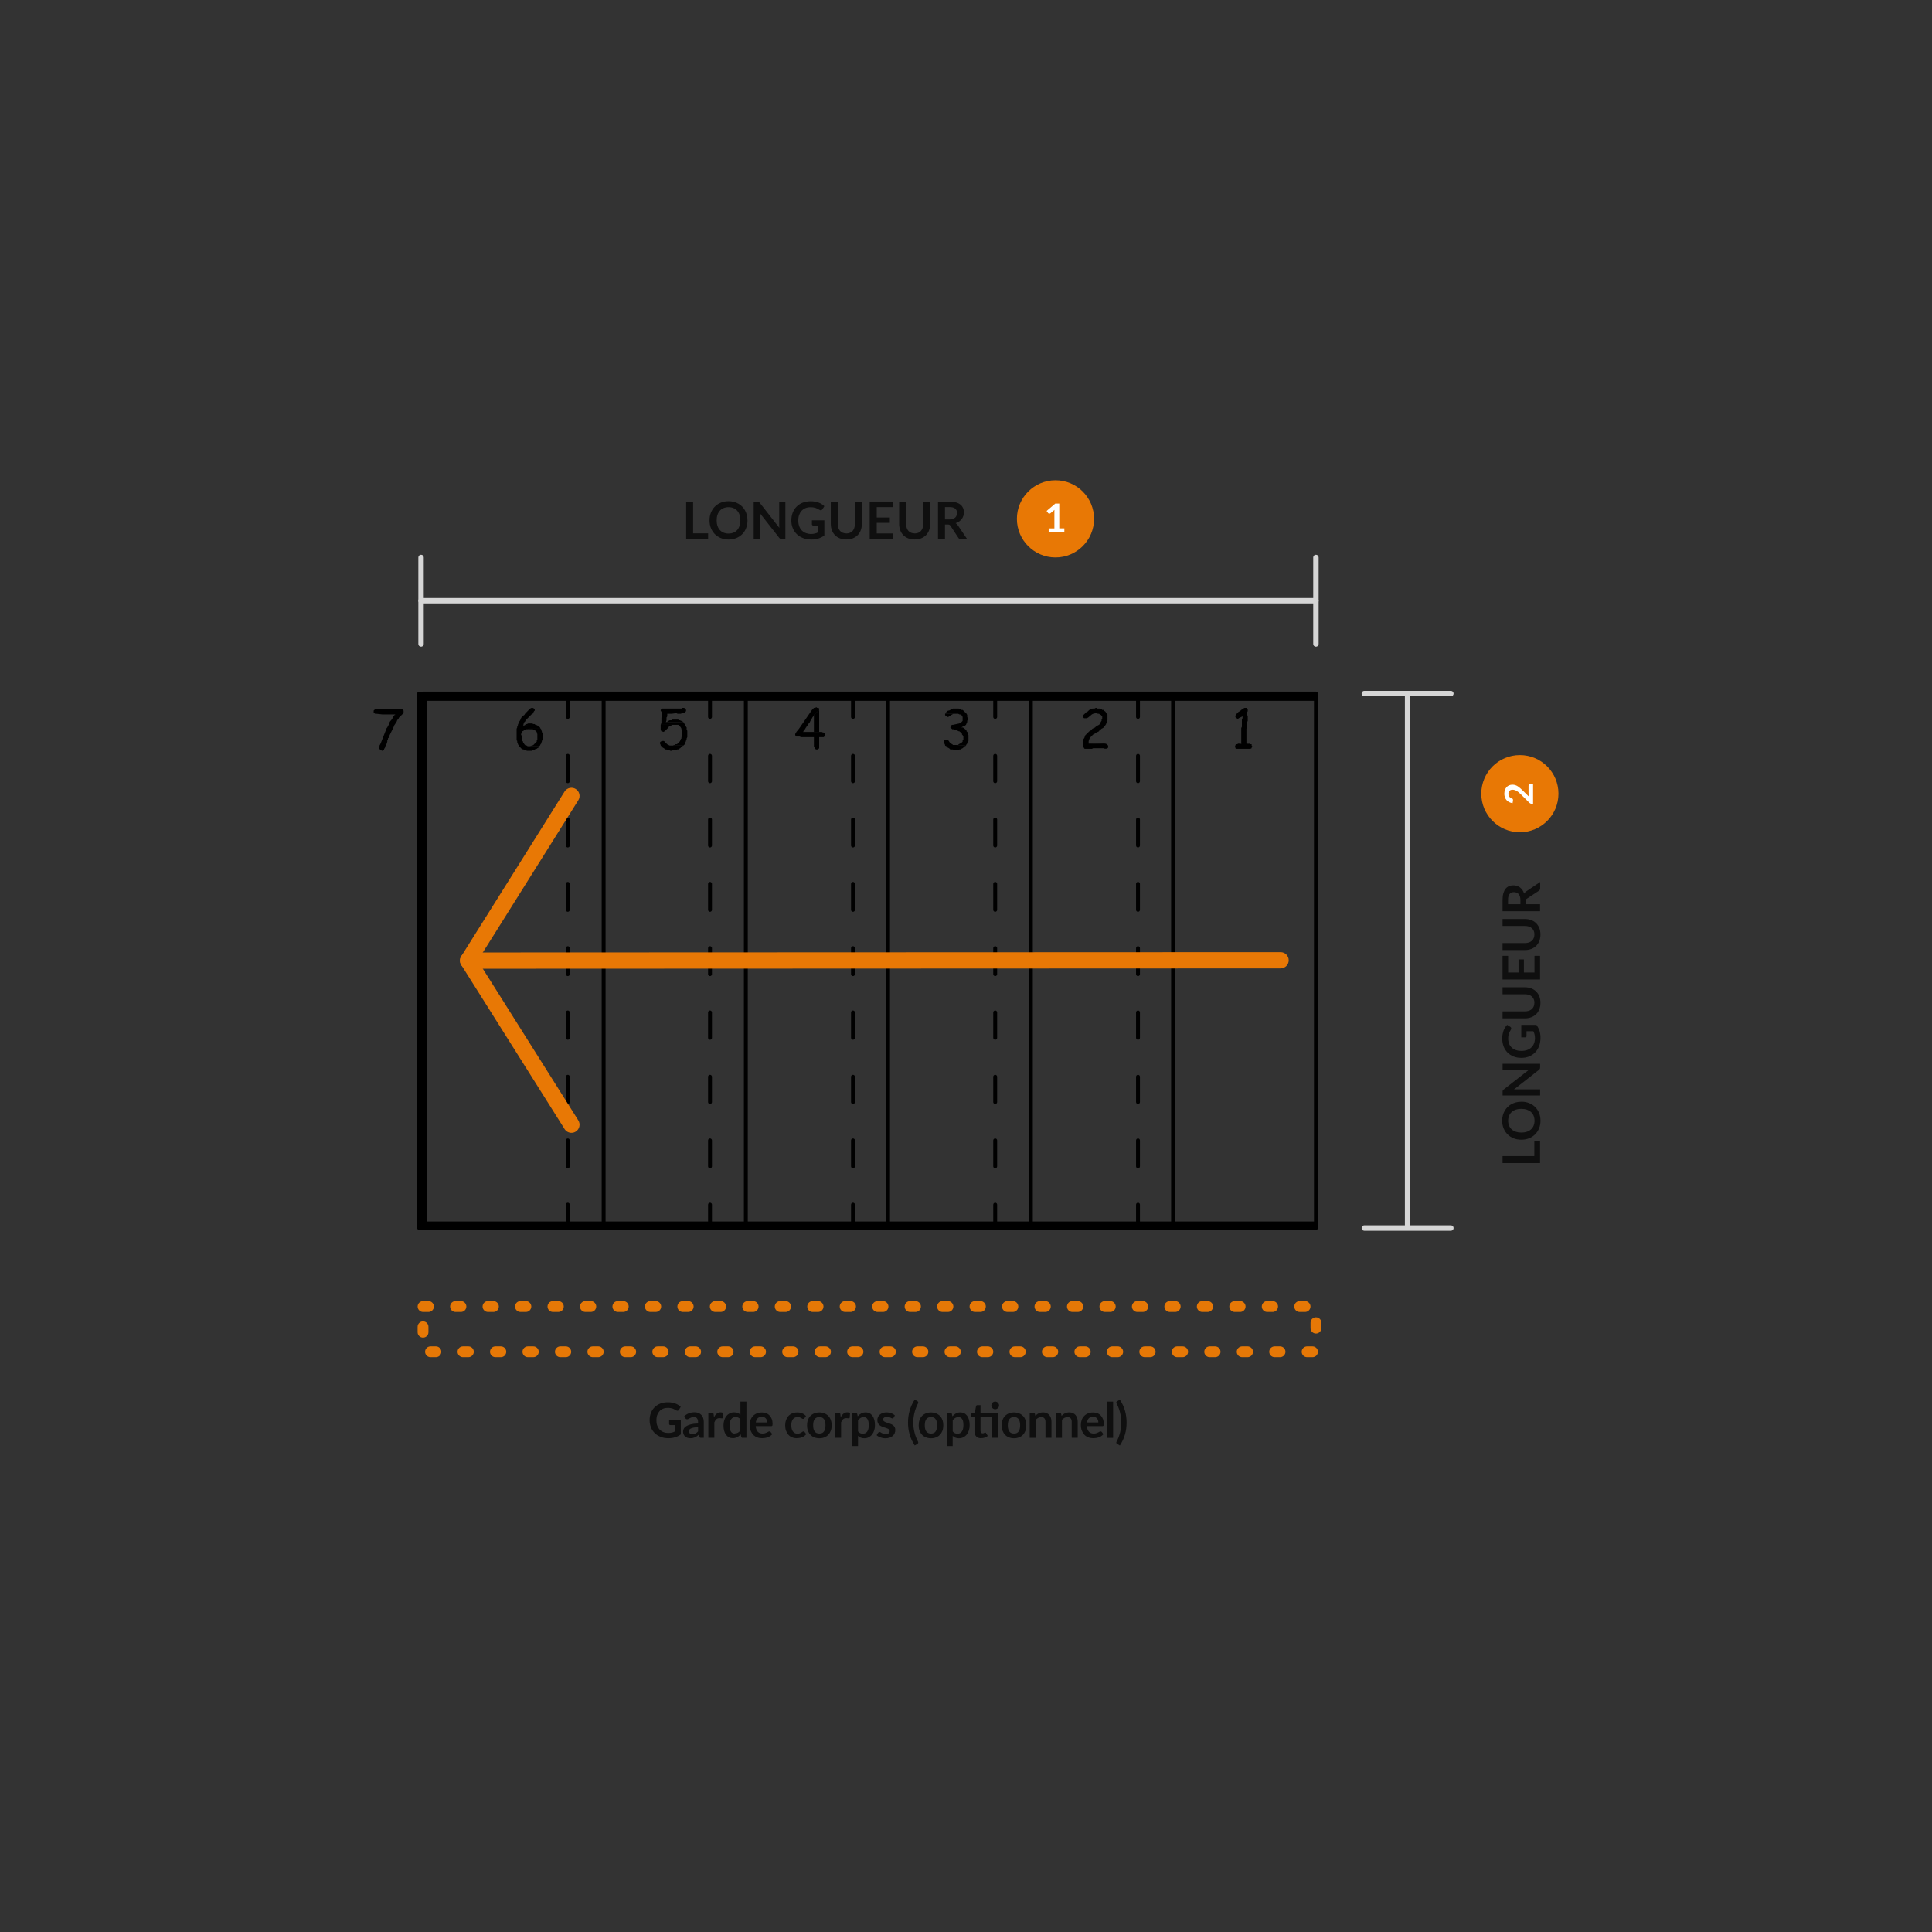 <?xml version="1.0" encoding="UTF-8"?> <svg xmlns="http://www.w3.org/2000/svg" id="uuid-b943cf88-c3a6-4bcb-bc3d-13f60f8ea4c7" viewBox="0 0 357.03 357.03"><rect x="0" y="0" width="357.03" height="357.03" fill="#333333" stroke="none"/><defs><style>.uuid-e9c3d864-bd2d-4ef9-b014-254a1173f48d{fill:#e87805;}.uuid-e3dfdc61-ea22-4de5-b741-0b44be354169{fill:#fff;}.uuid-0130d09c-b780-417a-b385-6ebccb8f60e2{fill:#e67806;}.uuid-555a36ad-db6b-4e93-b4e7-92eb69ed3bb7{fill:#d6d6d6;}.uuid-afe82711-d344-4e6e-b458-20483b993ff4{fill:#0f0f0f;}.uuid-5dc2b377-4506-42cd-94ea-e2efff98d574{isolation:isolate;}.uuid-f9b94acc-9e72-4002-a09c-94fa50bda469{fill-rule:evenodd;}</style></defs><g class="uuid-5dc2b377-4506-42cd-94ea-e2efff98d574"><path class="uuid-afe82711-d344-4e6e-b458-20483b993ff4" d="M124.74,265.61c-.37,.11-.77,.17-1.2,.17-.53,0-1.01-.08-1.44-.25s-.8-.39-1.1-.69-.54-.64-.7-1.05-.25-.85-.25-1.34,.08-.94,.24-1.34c.16-.41,.38-.76,.68-1.05,.29-.29,.65-.52,1.06-.68s.88-.24,1.4-.24c.26,0,.51,.02,.74,.06s.44,.1,.64,.17,.38,.16,.54,.27c.16,.11,.31,.22,.45,.35l-.35,.55c-.05,.09-.12,.14-.21,.16s-.18,0-.28-.07c-.1-.06-.2-.11-.3-.17s-.21-.11-.33-.15c-.12-.04-.26-.08-.41-.1-.15-.03-.33-.04-.52-.04-.32,0-.61,.05-.87,.16-.26,.11-.48,.26-.66,.46-.18,.2-.32,.44-.42,.72-.1,.28-.15,.6-.15,.94,0,.37,.05,.71,.16,1,.11,.29,.26,.54,.45,.74,.19,.2,.43,.36,.7,.46,.27,.11,.58,.16,.91,.16,.24,0,.45-.03,.64-.07,.19-.05,.37-.12,.55-.21v-1.18h-.82c-.08,0-.14-.02-.18-.07s-.06-.1-.06-.16v-.68h2.16v2.63c-.33,.24-.68,.42-1.05,.53Z"></path><path class="uuid-afe82711-d344-4e6e-b458-20483b993ff4" d="M129.58,265.71c-.1,0-.19-.02-.24-.05-.06-.03-.1-.1-.14-.19l-.1-.33c-.12,.11-.23,.2-.34,.28-.11,.08-.23,.15-.35,.2s-.25,.09-.38,.12c-.14,.03-.29,.04-.45,.04-.2,0-.38-.03-.54-.08s-.31-.13-.43-.24c-.12-.1-.21-.24-.28-.39-.07-.16-.1-.34-.1-.54,0-.17,.05-.35,.14-.52,.09-.17,.24-.32,.46-.46s.5-.25,.85-.34c.35-.09,.79-.14,1.32-.15v-.27c0-.31-.07-.54-.2-.69s-.32-.22-.57-.22c-.18,0-.33,.02-.45,.06-.12,.04-.22,.09-.31,.14s-.17,.1-.25,.14-.16,.06-.25,.06c-.08,0-.14-.02-.2-.06-.05-.04-.1-.09-.13-.14l-.2-.36c.53-.49,1.17-.73,1.92-.73,.27,0,.51,.04,.72,.13,.21,.09,.39,.21,.54,.37,.15,.16,.26,.35,.33,.57s.11,.46,.11,.72v2.92h-.5Zm-1.66-.69c.23,0,.42-.04,.59-.12,.17-.08,.33-.21,.49-.38v-.78c-.32,.01-.59,.04-.81,.08-.22,.04-.39,.09-.52,.16-.13,.06-.23,.14-.28,.22s-.08,.17-.08,.27c0,.2,.06,.33,.17,.42s.27,.13,.45,.13Z"></path><path class="uuid-afe82711-d344-4e6e-b458-20483b993ff4" d="M130.9,265.71v-4.62h.65c.11,0,.19,.02,.24,.06,.04,.04,.08,.11,.09,.22l.06,.52c.15-.28,.32-.49,.52-.65,.2-.16,.43-.24,.7-.24,.21,0,.38,.05,.51,.14l-.07,.83c-.01,.05-.04,.09-.06,.11-.03,.02-.07,.03-.12,.03-.04,0-.11,0-.2-.02s-.17-.02-.26-.02c-.12,0-.23,.02-.33,.05-.1,.04-.18,.09-.26,.16-.08,.07-.14,.15-.2,.25-.06,.1-.11,.21-.16,.33v2.84h-1.11Z"></path><path class="uuid-afe82711-d344-4e6e-b458-20483b993ff4" d="M137.25,265.71c-.15,0-.24-.07-.28-.2l-.09-.45c-.1,.11-.2,.21-.3,.29-.11,.09-.22,.16-.34,.22-.12,.06-.25,.11-.39,.15s-.29,.05-.45,.05c-.25,0-.48-.05-.69-.16-.21-.11-.39-.26-.54-.46s-.27-.45-.35-.74c-.08-.29-.12-.63-.12-1.01,0-.34,.05-.66,.14-.95,.09-.29,.23-.55,.4-.76,.17-.22,.38-.38,.62-.51,.24-.12,.52-.18,.82-.18,.26,0,.48,.04,.66,.12,.18,.08,.35,.19,.49,.33v-2.44h1.11v6.69h-.68Zm-1.48-.81c.23,0,.43-.05,.59-.14,.16-.1,.32-.23,.46-.41v-2.07c-.13-.15-.26-.26-.41-.32-.15-.06-.31-.09-.48-.09s-.32,.03-.45,.09c-.14,.06-.25,.16-.35,.29-.1,.13-.17,.29-.22,.49s-.08,.43-.08,.7,.02,.5,.07,.69c.04,.19,.11,.34,.19,.46,.08,.12,.18,.2,.3,.26,.12,.05,.25,.08,.39,.08Z"></path><path class="uuid-afe82711-d344-4e6e-b458-20483b993ff4" d="M140.76,261.02c.29,0,.56,.05,.81,.14,.25,.09,.46,.23,.63,.41,.18,.18,.32,.4,.42,.66s.15,.56,.15,.89c0,.17-.02,.28-.05,.34s-.11,.09-.21,.09h-2.86c.02,.24,.06,.44,.13,.61s.15,.31,.26,.43c.11,.11,.24,.2,.38,.25s.31,.08,.49,.08,.33-.02,.47-.06c.13-.04,.24-.09,.34-.14,.1-.05,.18-.1,.26-.14,.07-.04,.14-.06,.21-.06,.09,0,.16,.04,.21,.1l.32,.41c-.12,.14-.26,.26-.41,.36-.15,.1-.31,.18-.48,.23-.17,.06-.34,.1-.51,.12-.17,.02-.34,.04-.5,.04-.32,0-.62-.05-.9-.16-.28-.11-.52-.26-.72-.47-.2-.21-.36-.47-.48-.77s-.18-.66-.18-1.07c0-.32,.05-.61,.15-.89s.25-.52,.44-.72c.19-.21,.42-.37,.7-.49,.27-.12,.58-.18,.93-.18Zm.02,.8c-.32,0-.58,.09-.76,.27-.18,.18-.3,.44-.35,.78h2.1c0-.14-.02-.28-.06-.41-.04-.13-.1-.24-.18-.33-.08-.1-.18-.17-.31-.23-.12-.05-.27-.08-.43-.08Z"></path><path class="uuid-afe82711-d344-4e6e-b458-20483b993ff4" d="M148.65,262.07s-.07,.08-.1,.1c-.03,.02-.08,.04-.14,.04s-.11-.02-.17-.05c-.05-.03-.12-.07-.19-.12-.08-.04-.16-.08-.27-.12-.1-.04-.23-.05-.38-.05-.2,0-.37,.04-.51,.11-.15,.07-.27,.17-.37,.3s-.17,.29-.22,.48c-.05,.19-.07,.4-.07,.64s.03,.46,.08,.66c.05,.19,.13,.35,.23,.48,.1,.13,.22,.23,.36,.3,.14,.07,.3,.1,.48,.1s.32-.02,.43-.07c.11-.04,.2-.09,.28-.14,.07-.05,.14-.1,.2-.14,.06-.04,.12-.07,.19-.07,.09,0,.16,.04,.2,.1l.32,.41c-.12,.14-.26,.26-.4,.36-.14,.1-.29,.18-.45,.23-.15,.06-.31,.1-.48,.12-.16,.02-.33,.04-.49,.04-.29,0-.55-.05-.81-.16s-.47-.26-.66-.47c-.19-.2-.34-.45-.45-.75-.11-.29-.16-.63-.16-1.01,0-.34,.05-.65,.15-.94,.1-.29,.24-.54,.43-.75,.19-.21,.42-.38,.7-.5,.28-.12,.6-.18,.96-.18s.65,.06,.91,.17c.26,.11,.49,.27,.7,.48l-.29,.41Z"></path><path class="uuid-afe82711-d344-4e6e-b458-20483b993ff4" d="M151.42,261.02c.34,0,.65,.06,.93,.17,.28,.11,.52,.27,.72,.47s.35,.45,.46,.75c.11,.29,.16,.62,.16,.99s-.05,.7-.16,.99c-.11,.29-.26,.54-.46,.75s-.44,.37-.72,.48c-.28,.11-.59,.17-.93,.17s-.66-.06-.94-.17c-.28-.11-.52-.27-.72-.48-.2-.21-.35-.46-.46-.75s-.16-.62-.16-.99,.05-.69,.16-.99,.26-.54,.46-.75c.2-.2,.44-.36,.72-.47,.28-.11,.6-.17,.94-.17Zm0,3.9c.38,0,.67-.13,.85-.39,.18-.26,.28-.64,.28-1.13s-.09-.88-.28-1.14c-.18-.26-.47-.39-.85-.39s-.68,.13-.87,.39c-.19,.26-.28,.64-.28,1.14s.09,.87,.28,1.13,.48,.39,.87,.39Z"></path><path class="uuid-afe82711-d344-4e6e-b458-20483b993ff4" d="M154.32,265.71v-4.62h.65c.11,0,.19,.02,.24,.06,.04,.04,.08,.11,.09,.22l.06,.52c.15-.28,.32-.49,.52-.65,.2-.16,.43-.24,.7-.24,.21,0,.38,.05,.51,.14l-.07,.83c-.01,.05-.04,.09-.06,.11-.03,.02-.07,.03-.12,.03-.04,0-.11,0-.2-.02s-.17-.02-.26-.02c-.12,0-.23,.02-.33,.05-.1,.04-.18,.09-.26,.16-.08,.07-.14,.15-.2,.25-.06,.1-.11,.21-.16,.33v2.84h-1.11Z"></path><path class="uuid-afe82711-d344-4e6e-b458-20483b993ff4" d="M157.45,267.22v-6.12h.68c.14,0,.24,.07,.28,.2l.09,.43c.19-.21,.4-.38,.64-.52,.24-.13,.52-.2,.85-.2,.25,0,.48,.05,.69,.16,.21,.1,.39,.26,.54,.46,.15,.2,.27,.45,.35,.74,.08,.29,.12,.63,.12,1.01,0,.35-.05,.67-.14,.96s-.23,.55-.4,.76c-.17,.22-.38,.38-.62,.51-.25,.12-.52,.18-.82,.18-.26,0-.48-.04-.66-.12s-.34-.19-.49-.33v1.89h-1.11Zm2.16-5.33c-.23,0-.43,.05-.59,.15-.16,.1-.32,.23-.46,.41v2.07c.13,.16,.26,.26,.41,.33s.31,.09,.48,.09,.32-.03,.46-.09c.13-.06,.25-.16,.34-.29s.17-.29,.22-.49c.05-.2,.08-.43,.08-.7s-.02-.5-.07-.69-.11-.34-.19-.46-.18-.2-.29-.26-.25-.08-.39-.08Z"></path><path class="uuid-afe82711-d344-4e6e-b458-20483b993ff4" d="M165.15,261.99s-.06,.08-.09,.1c-.03,.02-.08,.03-.13,.03-.05,0-.11-.01-.17-.04-.06-.03-.13-.06-.21-.1-.08-.04-.17-.07-.28-.1s-.23-.04-.37-.04c-.22,0-.39,.05-.52,.14-.12,.09-.19,.21-.19,.36,0,.1,.03,.18,.1,.25s.15,.13,.26,.18,.23,.1,.36,.14c.14,.04,.27,.08,.41,.13s.28,.1,.41,.16c.13,.06,.25,.14,.36,.23,.11,.09,.19,.21,.26,.34s.1,.29,.1,.48c0,.22-.04,.43-.12,.61-.08,.19-.2,.35-.35,.49-.16,.14-.35,.24-.58,.32-.23,.08-.49,.12-.79,.12-.16,0-.31-.01-.47-.04s-.3-.07-.44-.12-.27-.11-.39-.18c-.12-.07-.22-.14-.31-.23l.26-.42c.03-.05,.07-.09,.12-.12,.04-.03,.1-.04,.17-.04s.13,.02,.2,.06c.06,.04,.13,.08,.21,.13s.18,.09,.29,.13,.25,.06,.42,.06c.13,0,.25-.02,.34-.05s.17-.07,.23-.12c.06-.05,.11-.11,.13-.18,.03-.07,.04-.14,.04-.21,0-.11-.03-.2-.1-.27-.06-.07-.15-.13-.26-.18s-.23-.1-.36-.14c-.14-.04-.28-.08-.42-.13-.14-.05-.28-.1-.42-.17s-.26-.15-.36-.25c-.11-.1-.19-.22-.26-.37-.06-.14-.1-.32-.1-.52,0-.19,.04-.37,.11-.54s.19-.32,.33-.45c.15-.13,.33-.23,.54-.31s.47-.12,.75-.12c.32,0,.61,.05,.87,.16,.26,.1,.48,.24,.65,.41l-.25,.4Z"></path><path class="uuid-afe82711-d344-4e6e-b458-20483b993ff4" d="M168.77,262.89c0,.62,.08,1.23,.23,1.82,.15,.6,.36,1.16,.64,1.68,.03,.06,.05,.11,.05,.16,0,.05,0,.09-.01,.12-.01,.04-.03,.06-.06,.09s-.05,.05-.08,.06l-.5,.3c-.22-.34-.41-.69-.57-1.03-.16-.34-.28-.69-.38-1.04-.1-.35-.17-.71-.22-1.07-.05-.36-.07-.73-.07-1.1s.02-.74,.07-1.1c.05-.36,.12-.72,.22-1.07,.1-.35,.23-.7,.38-1.04,.16-.34,.34-.69,.57-1.03l.5,.3s.06,.04,.08,.06,.04,.06,.06,.09c.01,.03,.02,.07,.01,.12,0,.05-.02,.1-.05,.16-.28,.52-.49,1.08-.64,1.68-.15,.6-.23,1.21-.23,1.83Z"></path><path class="uuid-afe82711-d344-4e6e-b458-20483b993ff4" d="M172.05,261.02c.34,0,.65,.06,.93,.17,.28,.11,.52,.27,.72,.47s.35,.45,.46,.75c.11,.29,.16,.62,.16,.99s-.05,.7-.16,.99c-.11,.29-.26,.54-.46,.75s-.44,.37-.72,.48c-.28,.11-.59,.17-.93,.17s-.66-.06-.94-.17c-.28-.11-.52-.27-.72-.48-.2-.21-.35-.46-.46-.75s-.16-.62-.16-.99,.05-.69,.16-.99,.26-.54,.46-.75c.2-.2,.44-.36,.72-.47,.28-.11,.6-.17,.94-.17Zm0,3.9c.38,0,.67-.13,.85-.39,.18-.26,.28-.64,.28-1.13s-.09-.88-.28-1.14c-.18-.26-.47-.39-.85-.39s-.68,.13-.87,.39c-.19,.26-.28,.64-.28,1.14s.09,.87,.28,1.13,.48,.39,.87,.39Z"></path><path class="uuid-afe82711-d344-4e6e-b458-20483b993ff4" d="M174.95,267.22v-6.12h.68c.14,0,.24,.07,.28,.2l.09,.43c.19-.21,.4-.38,.64-.52,.24-.13,.52-.2,.85-.2,.25,0,.48,.05,.69,.16,.21,.1,.39,.26,.54,.46,.15,.2,.27,.45,.35,.74,.08,.29,.12,.63,.12,1.01,0,.35-.05,.67-.14,.96-.09,.29-.23,.55-.4,.76-.17,.22-.38,.38-.63,.51-.24,.12-.52,.18-.82,.18-.26,0-.48-.04-.66-.12-.18-.08-.34-.19-.49-.33v1.89h-1.11Zm2.16-5.33c-.23,0-.43,.05-.59,.15-.16,.1-.32,.23-.46,.41v2.07c.13,.16,.26,.26,.41,.33s.31,.09,.48,.09,.32-.03,.45-.09c.13-.06,.25-.16,.34-.29,.09-.13,.17-.29,.22-.49s.08-.43,.08-.7-.02-.5-.06-.69c-.04-.19-.11-.34-.19-.46s-.18-.2-.29-.26c-.12-.05-.25-.08-.39-.08Z"></path><path class="uuid-afe82711-d344-4e6e-b458-20483b993ff4" d="M181.32,265.78c-.4,0-.71-.11-.92-.34s-.32-.54-.32-.94v-2.58h-.47c-.06,0-.11-.02-.15-.06s-.06-.1-.06-.18v-.44l.74-.12,.23-1.26c.02-.06,.04-.11,.09-.14s.1-.05,.16-.05h.58v1.45h3.25v4.58h-1.11v-3.78h-2.14v2.5c0,.14,.04,.26,.11,.34s.17,.12,.29,.12c.07,0,.13,0,.17-.03,.05-.02,.09-.03,.12-.05,.03-.02,.07-.04,.09-.05,.03-.02,.05-.02,.08-.02,.03,0,.06,0,.08,.02,.02,.02,.04,.04,.07,.07l.33,.54c-.16,.14-.35,.24-.56,.31-.21,.07-.43,.1-.65,.1Zm3.31-6.05c0,.1-.02,.19-.06,.27-.04,.08-.09,.16-.16,.22-.06,.06-.14,.11-.23,.15-.09,.04-.18,.06-.28,.06s-.19-.02-.27-.06c-.08-.04-.16-.09-.22-.15-.06-.06-.11-.14-.15-.22-.04-.09-.06-.18-.06-.27s.02-.19,.06-.28c.04-.09,.09-.16,.15-.23,.06-.06,.14-.12,.22-.15,.08-.04,.17-.06,.27-.06s.19,.02,.28,.06c.09,.04,.17,.09,.23,.15s.12,.14,.16,.23c.04,.08,.06,.18,.06,.28Z"></path><path class="uuid-afe82711-d344-4e6e-b458-20483b993ff4" d="M187.39,261.02c.34,0,.65,.06,.93,.17s.52,.27,.72,.47c.2,.2,.35,.45,.46,.75,.11,.29,.16,.62,.16,.99s-.05,.7-.16,.99c-.11,.29-.26,.54-.46,.75-.2,.21-.44,.37-.72,.48-.28,.11-.59,.17-.93,.17s-.66-.06-.94-.17c-.28-.11-.52-.27-.72-.48-.2-.21-.35-.46-.46-.75s-.17-.62-.17-.99,.06-.69,.17-.99,.26-.54,.46-.75c.2-.2,.44-.36,.72-.47s.6-.17,.94-.17Zm0,3.9c.38,0,.67-.13,.85-.39,.18-.26,.28-.64,.28-1.13s-.09-.88-.28-1.14c-.18-.26-.47-.39-.85-.39s-.68,.13-.87,.39c-.19,.26-.28,.64-.28,1.14s.09,.87,.28,1.13,.48,.39,.87,.39Z"></path><path class="uuid-afe82711-d344-4e6e-b458-20483b993ff4" d="M190.29,265.71v-4.62h.68c.14,0,.24,.07,.28,.2l.08,.36c.09-.1,.19-.18,.29-.26,.1-.08,.21-.15,.33-.2,.12-.06,.24-.1,.37-.13,.13-.03,.28-.05,.43-.05,.25,0,.48,.04,.67,.13,.19,.08,.36,.21,.49,.36,.13,.16,.23,.34,.3,.55,.07,.21,.1,.45,.1,.71v2.94h-1.11v-2.94c0-.28-.06-.5-.19-.65-.13-.16-.33-.23-.59-.23-.19,0-.37,.04-.54,.13-.17,.09-.33,.21-.48,.36v3.34h-1.11Z"></path><path class="uuid-afe82711-d344-4e6e-b458-20483b993ff4" d="M195.14,265.71v-4.62h.68c.14,0,.24,.07,.28,.2l.08,.36c.09-.1,.19-.18,.29-.26,.1-.08,.21-.15,.33-.2,.12-.06,.24-.1,.37-.13,.13-.03,.28-.05,.43-.05,.25,0,.48,.04,.67,.13,.19,.08,.36,.21,.49,.36,.13,.16,.23,.34,.3,.55,.07,.21,.1,.45,.1,.71v2.94h-1.11v-2.94c0-.28-.06-.5-.19-.65-.13-.16-.33-.23-.59-.23-.19,0-.37,.04-.54,.13-.17,.09-.33,.21-.48,.36v3.34h-1.11Z"></path><path class="uuid-afe82711-d344-4e6e-b458-20483b993ff4" d="M201.96,261.02c.29,0,.56,.05,.81,.14,.25,.09,.46,.23,.63,.41,.18,.18,.32,.4,.42,.66s.15,.56,.15,.89c0,.17-.02,.28-.05,.34s-.11,.09-.21,.09h-2.86c.02,.24,.06,.44,.13,.61s.15,.31,.26,.43c.11,.11,.24,.2,.38,.25s.31,.08,.49,.08,.33-.02,.47-.06c.13-.04,.24-.09,.34-.14,.1-.05,.18-.1,.26-.14,.07-.04,.14-.06,.21-.06,.09,0,.16,.04,.21,.1l.32,.41c-.12,.14-.26,.26-.41,.36-.15,.1-.31,.18-.48,.23-.17,.06-.34,.1-.51,.12-.17,.02-.34,.04-.5,.04-.32,0-.62-.05-.9-.16-.28-.11-.52-.26-.72-.47-.2-.21-.36-.47-.48-.77s-.18-.66-.18-1.07c0-.32,.05-.61,.15-.89s.25-.52,.44-.72c.19-.21,.42-.37,.7-.49,.27-.12,.58-.18,.93-.18Zm.02,.8c-.32,0-.58,.09-.76,.27-.18,.18-.3,.44-.35,.78h2.1c0-.14-.02-.28-.06-.41-.04-.13-.1-.24-.18-.33-.08-.1-.18-.17-.31-.23-.12-.05-.27-.08-.43-.08Z"></path><path class="uuid-afe82711-d344-4e6e-b458-20483b993ff4" d="M205.7,259.02v6.69h-1.11v-6.69h1.11Z"></path><path class="uuid-afe82711-d344-4e6e-b458-20483b993ff4" d="M207.21,262.89c0-.62-.07-1.23-.22-1.83s-.36-1.16-.64-1.68c-.03-.06-.05-.12-.06-.16s0-.09,.01-.12c.01-.04,.03-.06,.06-.09,.03-.03,.05-.05,.09-.06l.5-.3c.22,.34,.41,.69,.57,1.03,.16,.34,.28,.69,.38,1.04,.1,.35,.17,.71,.22,1.07,.05,.36,.07,.73,.07,1.1s-.02,.74-.07,1.1c-.04,.36-.12,.71-.22,1.07-.1,.35-.23,.7-.38,1.04-.16,.34-.35,.69-.57,1.03l-.5-.3s-.06-.04-.09-.06c-.03-.03-.04-.06-.06-.09-.01-.03-.02-.07-.01-.12s.02-.1,.06-.16c.28-.52,.49-1.09,.64-1.68s.22-1.2,.22-1.82Z"></path></g><path class="uuid-0130d09c-b780-417a-b385-6ebccb8f60e2" d="M242.55,250.81h-1c-.55,0-1-.45-1-1s.45-1,1-1h1c.55,0,1,.45,1,1s-.45,1-1,1Zm-6,0h-1c-.55,0-1-.45-1-1s.45-1,1-1h1c.55,0,1,.45,1,1s-.45,1-1,1Zm-6,0h-1c-.55,0-1-.45-1-1s.45-1,1-1h1c.55,0,1,.45,1,1s-.45,1-1,1Zm-6,0h-1c-.55,0-1-.45-1-1s.45-1,1-1h1c.55,0,1,.45,1,1s-.45,1-1,1Zm-6,0h-1c-.55,0-1-.45-1-1s.45-1,1-1h1c.55,0,1,.45,1,1s-.45,1-1,1Zm-6,0h-1c-.55,0-1-.45-1-1s.45-1,1-1h1c.55,0,1,.45,1,1s-.45,1-1,1Zm-6,0h-1c-.55,0-1-.45-1-1s.45-1,1-1h1c.55,0,1,.45,1,1s-.45,1-1,1Zm-6,0h-1c-.55,0-1-.45-1-1s.45-1,1-1h1c.55,0,1,.45,1,1s-.45,1-1,1Zm-6,0h-1c-.55,0-1-.45-1-1s.45-1,1-1h1c.55,0,1,.45,1,1s-.45,1-1,1Zm-6,0h-1c-.55,0-1-.45-1-1s.45-1,1-1h1c.55,0,1,.45,1,1s-.45,1-1,1Zm-6,0h-1c-.55,0-1-.45-1-1s.45-1,1-1h1c.55,0,1,.45,1,1s-.45,1-1,1Zm-6,0h-1c-.55,0-1-.45-1-1s.45-1,1-1h1c.55,0,1,.45,1,1s-.45,1-1,1Zm-6,0h-1c-.55,0-1-.45-1-1s.45-1,1-1h1c.55,0,1,.45,1,1s-.45,1-1,1Zm-6,0h-1c-.55,0-1-.45-1-1s.45-1,1-1h1c.55,0,1,.45,1,1s-.45,1-1,1Zm-6,0h-1c-.55,0-1-.45-1-1s.45-1,1-1h1c.55,0,1,.45,1,1s-.45,1-1,1Zm-6,0h-1c-.55,0-1-.45-1-1s.45-1,1-1h1c.55,0,1,.45,1,1s-.45,1-1,1Zm-6,0h-1c-.55,0-1-.45-1-1s.45-1,1-1h1c.55,0,1,.45,1,1s-.45,1-1,1Zm-6,0h-1c-.55,0-1-.45-1-1s.45-1,1-1h1c.55,0,1,.45,1,1s-.45,1-1,1Zm-6,0h-1c-.55,0-1-.45-1-1s.45-1,1-1h1c.55,0,1,.45,1,1s-.45,1-1,1Zm-6,0h-1c-.55,0-1-.45-1-1s.45-1,1-1h1c.55,0,1,.45,1,1s-.45,1-1,1Zm-6,0h-1c-.55,0-1-.45-1-1s.45-1,1-1h1c.55,0,1,.45,1,1s-.45,1-1,1Zm-6,0h-1c-.55,0-1-.45-1-1s.45-1,1-1h1c.55,0,1,.45,1,1s-.45,1-1,1Zm-6,0h-1c-.55,0-1-.45-1-1s.45-1,1-1h1c.55,0,1,.45,1,1s-.45,1-1,1Zm-6,0h-1c-.55,0-1-.45-1-1s.45-1,1-1h1c.55,0,1,.45,1,1s-.45,1-1,1Zm-6,0h-1c-.55,0-1-.45-1-1s.45-1,1-1h1c.55,0,1,.45,1,1s-.45,1-1,1Zm-6,0h-1c-.55,0-1-.45-1-1s.45-1,1-1h1c.55,0,1,.45,1,1s-.45,1-1,1Zm-6,0h-1c-.55,0-1-.45-1-1s.45-1,1-1h1c.55,0,1,.45,1,1s-.45,1-1,1Zm-6,0h-1c-.55,0-1-.45-1-1s.45-1,1-1h1c.55,0,1,.45,1,1s-.45,1-1,1Zm-2.38-3.62c-.55,0-1-.45-1-1v-1c0-.55,.45-1,1-1s1,.45,1,1v1c0,.55-.45,1-1,1Zm165.01-.75c-.55,0-1-.45-1-1v-1c0-.55,.45-1,1-1s1,.45,1,1v1c0,.55-.45,1-1,1Zm-2.01-3.99h-1c-.55,0-1-.45-1-1s.45-1,1-1h1c.55,0,1,.45,1,1s-.45,1-1,1Zm-6,0h-1c-.55,0-1-.45-1-1s.45-1,1-1h1c.55,0,1,.45,1,1s-.45,1-1,1Zm-6,0h-1c-.55,0-1-.45-1-1s.45-1,1-1h1c.55,0,1,.45,1,1s-.45,1-1,1Zm-6,0h-1c-.55,0-1-.45-1-1s.45-1,1-1h1c.55,0,1,.45,1,1s-.45,1-1,1Zm-6,0h-1c-.55,0-1-.45-1-1s.45-1,1-1h1c.55,0,1,.45,1,1s-.45,1-1,1Zm-6,0h-1c-.55,0-1-.45-1-1s.45-1,1-1h1c.55,0,1,.45,1,1s-.45,1-1,1Zm-6,0h-1c-.55,0-1-.45-1-1s.45-1,1-1h1c.55,0,1,.45,1,1s-.45,1-1,1Zm-6,0h-1c-.55,0-1-.45-1-1s.45-1,1-1h1c.55,0,1,.45,1,1s-.45,1-1,1Zm-6,0h-1c-.55,0-1-.45-1-1s.45-1,1-1h1c.55,0,1,.45,1,1s-.45,1-1,1Zm-6,0h-1c-.55,0-1-.45-1-1s.45-1,1-1h1c.55,0,1,.45,1,1s-.45,1-1,1Zm-6,0h-1c-.55,0-1-.45-1-1s.45-1,1-1h1c.55,0,1,.45,1,1s-.45,1-1,1Zm-6,0h-1c-.55,0-1-.45-1-1s.45-1,1-1h1c.55,0,1,.45,1,1s-.45,1-1,1Zm-6,0h-1c-.55,0-1-.45-1-1s.45-1,1-1h1c.55,0,1,.45,1,1s-.45,1-1,1Zm-6,0h-1c-.55,0-1-.45-1-1s.45-1,1-1h1c.55,0,1,.45,1,1s-.45,1-1,1Zm-6,0h-1c-.55,0-1-.45-1-1s.45-1,1-1h1c.55,0,1,.45,1,1s-.45,1-1,1Zm-6,0h-1c-.55,0-1-.45-1-1s.45-1,1-1h1c.55,0,1,.45,1,1s-.45,1-1,1Zm-6,0h-1c-.55,0-1-.45-1-1s.45-1,1-1h1c.55,0,1,.45,1,1s-.45,1-1,1Zm-6,0h-1c-.55,0-1-.45-1-1s.45-1,1-1h1c.55,0,1,.45,1,1s-.45,1-1,1Zm-6,0h-1c-.55,0-1-.45-1-1s.45-1,1-1h1c.55,0,1,.45,1,1s-.45,1-1,1Zm-6,0h-1c-.55,0-1-.45-1-1s.45-1,1-1h1c.55,0,1,.45,1,1s-.45,1-1,1Zm-6,0h-1c-.55,0-1-.45-1-1s.45-1,1-1h1c.55,0,1,.45,1,1s-.45,1-1,1Zm-6,0h-1c-.55,0-1-.45-1-1s.45-1,1-1h1c.55,0,1,.45,1,1s-.45,1-1,1Zm-6,0h-1c-.55,0-1-.45-1-1s.45-1,1-1h1c.55,0,1,.45,1,1s-.45,1-1,1Zm-6,0h-1c-.55,0-1-.45-1-1s.45-1,1-1h1c.55,0,1,.45,1,1s-.45,1-1,1Zm-6,0h-1c-.55,0-1-.45-1-1s.45-1,1-1h1c.55,0,1,.45,1,1s-.45,1-1,1Zm-6,0h-1c-.55,0-1-.45-1-1s.45-1,1-1h1c.55,0,1,.45,1,1s-.45,1-1,1Zm-6,0h-1c-.55,0-1-.45-1-1s.45-1,1-1h1c.55,0,1,.45,1,1s-.45,1-1,1Zm-6,0h-1c-.55,0-1-.45-1-1s.45-1,1-1h1c.55,0,1,.45,1,1s-.45,1-1,1Z"></path><path d="M243.18,129.25H78.18c-.2,0-.36-.16-.36-.36v-.72c0-.2,.16-.36,.36-.36H243.18c.2,0,.36,.16,.36,.36v.72c0,.2-.16,.36-.36,.36Zm-164.64-.72h0Z"></path><rect x="77.82" y="225.98" width="165.72" height="1.32" rx=".36" ry=".36"></rect><polyline class="uuid-f9b94acc-9e72-4002-a09c-94fa50bda469" points="69.53 131.05 69.3 131.05 69.19 131.19 69.05 131.31 69.05 131.54 69.05 131.65 69.19 131.79 69.3 131.9 69.53 131.9 70.61 132.02 73.02 132.02 73.02 132.13 72.91 132.13 72.77 132.27 72.65 132.5 72.65 132.61 72.54 132.73 72.42 132.87 72.29 133.1 72.17 133.21 72.06 133.35 71.94 133.58 71.94 133.81 71.83 133.95 71.69 134.18 71.57 134.43 71.46 134.54 70.38 137.3 70.27 137.53 70.13 137.78 70.13 138.15 70.01 138.27 70.13 138.38 70.27 138.61 70.38 138.61 70.61 138.75 70.86 138.61 70.98 138.5 70.98 138.38 71.09 138.27 71.21 138.01 71.21 137.9 71.34 137.67 71.46 137.42 71.57 137.05 71.57 136.82 71.69 136.7 71.69 136.45 71.83 136.34 71.83 136.22 72.77 134.29 72.77 134.18 72.91 133.95 73.02 133.81 73.14 133.58 73.25 133.46 73.37 133.21 73.37 133.1 73.5 132.98 73.62 132.87 73.73 132.61 73.85 132.5 74.33 132.02 74.45 131.9 74.58 131.65 74.58 131.31 74.45 131.19 74.33 131.05 69.64 131.05"></polyline><polyline class="uuid-f9b94acc-9e72-4002-a09c-94fa50bda469" points="99.9 134.66 97.74 134.66 97.85 134.77 98.45 134.77 98.7 134.89 98.82 134.89 98.93 135.03 99.05 135.14 99.19 135.26 99.19 135.51 99.3 135.62 99.3 136.7 99.19 136.82 99.19 137.05 99.05 137.19 98.93 137.3 98.82 137.42 98.7 137.53 98.57 137.67 98.34 137.78 98.22 137.78 97.97 137.9 97.85 137.9 99.65 137.9 99.78 137.78 99.9 137.53 100.01 137.42 100.01 137.3 100.13 137.05 100.13 136.93 100.27 136.7 100.27 135.51 100.13 135.26 100.13 135.14 100.01 134.89 100.01 134.77"></polyline><polyline class="uuid-f9b94acc-9e72-4002-a09c-94fa50bda469" points="97.85 133.69 97.62 133.69 97.37 133.81 97.26 133.81 97.03 133.95 96.89 134.06 96.66 134.06 99.42 134.18 99.3 134.06 99.05 133.95 98.93 133.95 98.82 133.81 98.57 133.81 98.34 133.69 98.11 133.69"></polyline><polyline class="uuid-f9b94acc-9e72-4002-a09c-94fa50bda469" points="98.34 130.82 98.22 130.82 97.97 130.94 97.85 131.05 97.37 131.54 97.26 131.65 97.14 131.79 97.03 131.9 96.89 132.13 96.66 132.27 96.54 132.38 96.41 132.5 96.29 132.73 96.18 132.87 96.18 132.98 96.06 133.21 95.95 133.35 95.81 133.58 95.81 133.69 95.7 133.95 95.7 134.06 95.58 134.29 95.58 134.43 95.47 134.66 95.47 136.82 95.58 136.93 95.58 137.19 95.7 137.3 95.7 137.53 95.81 137.67 95.95 137.78 95.95 137.9 96.06 138.01 96.18 138.15 96.29 138.27 96.41 138.38 96.66 138.5 96.77 138.5 97.03 138.61 97.14 138.61 97.37 138.75 98.34 138.75 98.45 138.61 98.7 138.61 98.82 138.5 99.05 138.38 99.19 138.38 99.3 138.27 99.53 138.15 99.65 138.01 99.65 137.9 97.49 137.9 97.37 137.78 97.14 137.78 97.03 137.67 96.89 137.53 96.77 137.3 96.66 137.19 96.66 137.05 96.54 136.93 96.54 136.82 96.41 136.59 96.41 135.99 96.29 135.74 96.29 135.62 96.41 135.51 96.41 135.26 96.54 135.14 96.77 135.03 96.89 134.89 97.03 134.89 97.14 134.77 97.62 134.77 97.74 134.66 99.9 134.66 99.78 134.43 99.65 134.29 99.53 134.29 99.42 134.18 96.66 134.06 96.77 133.81 96.77 133.69 96.89 133.46 97.03 133.35 97.14 133.1 97.26 132.98 97.37 132.87 98.34 131.9 98.45 131.9 98.57 131.65 98.7 131.42 98.82 131.31 98.82 131.05 98.7 130.94 98.45 130.82"></polyline><polyline class="uuid-f9b94acc-9e72-4002-a09c-94fa50bda469" points="122.46 136.93 122.34 136.93 122.09 137.05 121.97 137.19 121.97 137.42 122.09 137.67 122.09 137.78 122.23 137.9 122.34 138.01 122.46 138.15 122.69 138.27 122.82 138.38 122.94 138.5 123.17 138.5 123.31 138.61 123.65 138.61 123.9 138.75 124.13 138.75 124.39 138.61 124.98 138.61 125.1 138.5 125.33 138.5 125.47 138.38 125.7 138.27 125.81 138.15 125.93 138.01 126.06 137.9 126.29 137.78 123.77 137.78 123.54 137.67 123.42 137.67 123.31 137.53 123.17 137.42 123.05 137.3 122.82 137.19 122.82 137.05 122.69 136.93"></polyline><polyline class="uuid-f9b94acc-9e72-4002-a09c-94fa50bda469" points="122.09 133.95 122.09 134.89 122.23 135.14 122.34 135.14 122.57 135.26 122.82 135.14 122.94 135.03 123.54 134.43 123.65 134.18 123.9 134.18 124.02 134.06 124.13 134.06 124.25 133.95 124.85 133.95"></polyline><polyline class="uuid-f9b94acc-9e72-4002-a09c-94fa50bda469" points="124.85 132.98 124.25 132.98 124.13 133.1 123.77 133.1 123.54 133.21 123.42 133.35 123.31 133.35 123.05 133.46 126.29 133.46 126.18 133.35 125.93 133.21 125.81 133.21 125.7 133.1 125.47 133.1 125.33 132.98 125.1 132.98"></polyline><polyline class="uuid-f9b94acc-9e72-4002-a09c-94fa50bda469" points="126.06 131.79 124.98 131.79 125.21 131.9 125.81 131.9"></polyline><polyline class="uuid-f9b94acc-9e72-4002-a09c-94fa50bda469" points="126.29 130.82 126.06 130.82 125.93 130.94 122.34 130.94 122.23 131.05 122.09 131.19 122.09 131.31 122.23 131.54 122.34 131.65 122.34 131.9 122.34 132.38 122.23 132.61 122.23 133.58 122.09 133.95 125.33 133.95 125.47 134.06 125.58 134.18 125.7 134.29 125.81 134.43 125.93 134.66 125.93 134.77 126.06 135.03 126.06 135.62 126.06 136.11 125.93 136.22 125.93 136.45 125.81 136.59 125.7 136.82 125.7 136.93 125.58 137.05 125.47 137.19 125.33 137.3 125.21 137.42 125.1 137.53 124.85 137.53 124.73 137.67 124.5 137.67 124.39 137.78 124.13 137.78 126.29 137.78 126.41 137.67 126.55 137.53 126.55 137.3 126.66 137.19 126.78 136.93 126.78 136.82 126.89 136.59 126.89 136.45 127.01 136.22 127.01 135.03 126.89 134.89 126.89 134.43 126.78 134.29 126.66 134.06 126.66 133.95 126.55 133.81 126.41 133.69 126.29 133.46 123.05 133.46 123.17 133.1 123.17 132.61 123.31 132.38 123.31 131.9 124.13 131.9 124.98 131.79 126.41 131.79 126.55 131.65 126.66 131.54 126.78 131.42 126.78 131.19 126.66 130.94 126.41 130.82"></polyline><polyline class="uuid-f9b94acc-9e72-4002-a09c-94fa50bda469" points="151.38 131.19 150.41 132.13 150.41 135.26 151.38 135.26"></polyline><polyline class="uuid-f9b94acc-9e72-4002-a09c-94fa50bda469" points="150.9 130.71 150.78 130.71 150.67 130.82 150.41 130.82 150.3 130.94 150.18 131.05 150.05 131.19 147.66 134.66 147.17 135.26 147.06 135.51 146.95 135.62 146.95 135.85 147.06 135.99 147.17 136.11 147.77 136.11 148.02 136.22 150.41 136.22 150.41 137.3 150.41 137.9 150.53 138.15 150.53 138.27 150.67 138.38 150.78 138.5 151.13 138.5 151.26 138.38 151.38 138.27 151.38 136.22 152.21 136.22 152.34 136.11 152.46 135.99 152.46 135.74 152.46 135.62 152.34 135.51 152.21 135.37 152.09 135.37 151.86 135.26 148.37 135.26 148.51 135.14 148.51 135.03 148.62 134.89 148.74 134.77 148.85 134.66 148.85 134.54 148.97 134.43 149.1 134.18 149.22 134.06 149.33 133.95 149.45 133.69 149.59 133.58 149.7 133.35 149.82 133.1 149.93 132.98 150.05 132.73 150.18 132.5 150.3 132.38 150.41 132.13 151.38 131.19 151.38 130.94 151.26 130.82 151.01 130.82"></polyline><polyline class="uuid-f9b94acc-9e72-4002-a09c-94fa50bda469" points="174.9 136.7 174.79 136.7 174.53 136.82 174.42 136.93 174.42 137.3 174.53 137.42 174.65 137.67 174.65 137.78 174.9 137.9 175.02 138.01 175.13 138.15 175.38 138.27 175.5 138.38 175.61 138.5 176.1 138.5 176.21 138.61 177.18 138.61 177.29 138.5 177.54 138.5 177.66 138.38 177.89 138.27 178.03 138.15 178.14 138.01 178.26 137.9 178.37 137.9 178.51 137.78 176.69 137.67 176.1 137.67 175.98 137.53 175.73 137.42 175.61 137.3 175.5 137.19 175.25 136.82 175.13 136.7"></polyline><polyline class="uuid-f9b94acc-9e72-4002-a09c-94fa50bda469" points="174.65 131.9 174.65 132.13 174.79 132.38 175.02 132.38 175.13 132.5 175.25 132.5 175.38 132.38 175.98 132.02 176.21 131.9 176.58 131.9"></polyline><polyline class="uuid-f9b94acc-9e72-4002-a09c-94fa50bda469" points="176.46 130.94 176.1 130.94 175.87 131.05 175.61 131.19 175.38 131.31 175.25 131.31 175.02 131.42 174.9 131.54 174.79 131.79 174.65 131.9 177.06 131.9 177.29 132.02 177.41 132.02 177.66 132.13 177.77 132.27 177.89 132.5 177.89 133.21 177.77 133.35 177.66 133.46 177.41 133.58 177.29 133.69 176.1 133.95 175.98 133.95 175.73 134.06 175.73 134.18 175.61 134.43 175.73 134.54 175.87 134.66 175.98 134.77 176.21 134.77 176.46 134.89 176.81 134.89 176.95 135.03 177.18 135.14 177.29 135.14 177.41 135.26 177.66 135.37 177.77 135.62 177.77 135.74 177.89 135.85 178.03 136.11 178.03 136.45 178.03 136.7 177.89 136.82 177.89 137.05 177.77 137.19 177.54 137.3 177.41 137.42 177.18 137.53 177.06 137.67 176.69 137.67 178.51 137.78 178.62 137.53 178.74 137.42 178.74 137.3 178.85 137.05 178.97 136.93 178.97 135.85 178.85 135.62 178.85 135.37 178.74 135.26 178.62 135.14 178.62 135.03 178.51 134.89 178.37 134.77 178.26 134.66 178.14 134.54 177.89 134.43 177.66 134.43 177.89 134.29 178.03 134.18 178.26 134.18 178.37 134.06 178.51 133.95 178.62 133.69 178.62 133.58 178.74 133.46 178.74 133.21 178.85 132.98 178.85 132.73 178.74 132.5 178.74 132.13 178.62 131.9 178.51 131.79 178.37 131.65 178.26 131.54 178.14 131.42 178.03 131.31 177.89 131.19 177.66 131.19 177.54 131.05 177.29 131.05 177.18 130.94 176.69 130.94"></polyline><polyline class="uuid-f9b94acc-9e72-4002-a09c-94fa50bda469" points="204.66 138.27 203.57 138.27 203.94 138.27 204.17 138.38 204.42 138.38"></polyline><polyline class="uuid-f9b94acc-9e72-4002-a09c-94fa50bda469" points="203.57 137.3 202.15 137.3 201.18 137.42 204.54 137.53 204.31 137.42 204.17 137.42 204.05 137.3 203.82 137.3"></polyline><polyline class="uuid-f9b94acc-9e72-4002-a09c-94fa50bda469" points="204.42 131.79 202.61 131.79 202.74 131.79 202.86 131.9 203.09 131.9 203.23 132.02 203.46 132.13 203.57 132.27 203.69 132.38 203.69 132.61 203.69 132.87 203.57 132.98 203.57 133.21 203.46 133.35 203.34 133.58 203.23 133.69 203.23 133.81 203.09 133.95 202.86 134.06 202.74 134.18 202.49 134.29 202.38 134.43 202.15 134.54 201.89 134.66 201.66 134.89 201.53 135.03 201.3 135.14 201.18 135.26 201.07 135.37 200.93 135.51 200.81 135.51 200.81 135.62 200.7 135.74 200.58 135.85 200.45 136.11 200.45 136.22 200.33 136.45 200.22 136.59 200.22 138.01 200.33 138.27 200.45 138.38 201.78 138.38 202.01 138.27 204.66 138.27 204.78 138.15 204.78 137.78 204.66 137.67 204.54 137.53 201.18 137.42 201.18 136.93 201.3 136.7 201.3 136.59 201.41 136.34 201.53 136.22 201.66 136.11 201.78 135.99 201.89 135.85 202.01 135.74 202.26 135.62 202.38 135.51 202.61 135.37 202.86 135.26 203.09 135.14 203.23 134.89 203.46 134.77 203.57 134.66 203.82 134.54 203.94 134.43 204.05 134.29 204.05 134.18 204.17 134.18 204.31 133.95 204.42 133.81 204.42 133.69 204.54 133.46 204.54 133.35 204.66 133.1 204.66 132.02 204.54 131.9"></polyline><polyline class="uuid-f9b94acc-9e72-4002-a09c-94fa50bda469" points="202.61 130.82 202.49 130.82 202.26 130.94 201.89 130.94 201.78 131.05 201.53 131.05 201.41 131.19 201.3 131.19 201.18 131.31 201.07 131.42 200.93 131.54 200.7 131.65 200.58 131.79 200.33 132.02 200.22 132.13 200.22 132.38 200.22 132.61 200.33 132.73 200.81 132.73 201.07 132.61 201.78 132.02 202.01 131.9 202.15 131.9 202.38 131.79 204.42 131.79 204.31 131.54 204.17 131.42 203.94 131.31 203.94 131.19 203.69 131.19 203.57 131.05 203.34 130.94 202.74 130.94"></polyline><polyline class="uuid-f9b94acc-9e72-4002-a09c-94fa50bda469" points="229.02 137.42 228.78 137.42 228.66 137.53 229.38 137.53 229.26 137.42"></polyline><polyline class="uuid-f9b94acc-9e72-4002-a09c-94fa50bda469" points="230.94 137.42 230.34 137.42 231.06 137.53"></polyline><polyline class="uuid-f9b94acc-9e72-4002-a09c-94fa50bda469" points="230.58 132.27 229.62 132.38 229.62 132.73 229.5 132.87 229.5 134.29 229.38 134.54 229.38 137.53 228.42 137.53 228.3 137.67 228.3 137.78 228.18 138.01 228.3 138.15 228.3 138.27 228.54 138.38 231.06 138.38 231.3 138.27 231.3 138.15 231.42 137.9 231.3 137.78 231.3 137.53 231.06 137.53 230.34 137.42 230.34 136.11 230.34 134.66 230.46 134.43 230.46 133.46 230.58 133.21 230.58 132.73 230.58 132.5"></polyline><polyline class="uuid-f9b94acc-9e72-4002-a09c-94fa50bda469" points="230.22 130.82 229.98 130.82 229.74 130.94 229.62 131.05 229.38 131.19 229.26 131.31 229.14 131.42 228.9 131.54 228.78 131.65 228.66 131.79 228.54 131.9 228.42 132.02 228.3 132.27 228.3 132.5 228.42 132.73 228.54 132.73 228.78 132.87 228.9 132.73 229.14 132.61 229.38 132.5 229.62 132.38 230.58 132.27 230.46 132.13 230.46 131.65 230.58 131.42 230.58 131.05 230.46 130.94 230.46 130.82"></polyline><path d="M243.18,129.51H78.54c-.2,0-.36-.16-.36-.36s.16-.36,.36-.36H243.18c.2,0,.36,.16,.36,.36s-.16,.36-.36,.36Z"></path><path d="M243.18,226.46H78.54c-.2,0-.36-.16-.36-.36v-96.96c0-.2,.16-.36,.36-.36s.36,.16,.36,.36v96.59H243.18c.2,0,.36,.16,.36,.36s-.16,.36-.36,.36Z"></path><path d="M111.55,226.46c-.2,0-.36-.16-.36-.36v-96.96c0-.2,.16-.36,.36-.36s.36,.16,.36,.36v96.96c0,.2-.16,.36-.36,.36Zm-6.62-10.56c-.2,0-.36-.16-.36-.36v-4.8c0-.2,.16-.36,.36-.36s.36,.16,.36,.36v4.8c0,.2-.16,.36-.36,.36Zm0-11.88c-.2,0-.36-.16-.36-.36v-4.68c0-.2,.16-.36,.36-.36s.36,.16,.36,.36v4.68c0,.2-.16,.36-.36,.36Zm0-11.88c-.2,0-.36-.16-.36-.36v-4.68c0-.2,.16-.36,.36-.36s.36,.16,.36,.36v4.68c0,.2-.16,.36-.36,.36Zm0-11.76c-.2,0-.36-.16-.36-.36v-4.8c0-.2,.16-.36,.36-.36s.36,.16,.36,.36v4.8c0,.2-.16,.36-.36,.36Zm0-11.88c-.2,0-.36-.16-.36-.36v-4.8c0-.2,.16-.36,.36-.36s.36,.16,.36,.36v4.8c0,.2-.16,.36-.36,.36Zm0-11.89c-.2,0-.36-.16-.36-.36v-4.8c0-.2,.16-.36,.36-.36s.36,.16,.36,.36v4.8c0,.2-.16,.36-.36,.36Zm0-11.88c-.2,0-.36-.16-.36-.36v-4.69c0-.2,.16-.36,.36-.36s.36,.16,.36,.36v4.69c0,.2-.16,.36-.36,.36Zm0-11.88c-.2,0-.36-.16-.36-.36v-3.35c0-.2,.16-.36,.36-.36s.36,.16,.36,.36v3.35c0,.2-.16,.36-.36,.36Z"></path><path d="M104.93,226.46c-.2,0-.36-.16-.36-.36v-3.48c0-.2,.16-.36,.36-.36s.36,.16,.36,.36v3.48c0,.2-.16,.36-.36,.36Z"></path><path d="M137.83,226.46c-.2,0-.36-.16-.36-.36v-96.96c0-.2,.16-.36,.36-.36s.36,.16,.36,.36v96.96c0,.2-.16,.36-.36,.36Zm-6.62-10.56c-.2,0-.36-.16-.36-.36v-4.8c0-.2,.16-.36,.36-.36s.36,.16,.36,.36v4.8c0,.2-.16,.36-.36,.36Zm0-11.88c-.2,0-.36-.16-.36-.36v-4.68c0-.2,.16-.36,.36-.36s.36,.16,.36,.36v4.68c0,.2-.16,.36-.36,.36Zm0-11.88c-.2,0-.36-.16-.36-.36v-4.68c0-.2,.16-.36,.36-.36s.36,.16,.36,.36v4.68c0,.2-.16,.36-.36,.36Zm0-11.76c-.2,0-.36-.16-.36-.36v-4.8c0-.2,.16-.36,.36-.36s.36,.16,.36,.36v4.8c0,.2-.16,.36-.36,.36Zm0-11.88c-.2,0-.36-.16-.36-.36v-4.8c0-.2,.16-.36,.36-.36s.36,.16,.36,.36v4.8c0,.2-.16,.36-.36,.36Zm0-11.89c-.2,0-.36-.16-.36-.36v-4.8c0-.2,.16-.36,.36-.36s.36,.16,.36,.36v4.8c0,.2-.16,.36-.36,.36Zm0-11.88c-.2,0-.36-.16-.36-.36v-4.69c0-.2,.16-.36,.36-.36s.36,.16,.36,.36v4.69c0,.2-.16,.36-.36,.36Zm0-11.88c-.2,0-.36-.16-.36-.36v-3.35c0-.2,.16-.36,.36-.36s.36,.16,.36,.36v3.35c0,.2-.16,.36-.36,.36Z"></path><path d="M131.21,226.46c-.2,0-.36-.16-.36-.36v-3.48c0-.2,.16-.36,.36-.36s.36,.16,.36,.36v3.48c0,.2-.16,.36-.36,.36Z"></path><path d="M164.11,226.46c-.2,0-.36-.16-.36-.36v-96.96c0-.2,.16-.36,.36-.36s.36,.16,.36,.36v96.96c0,.2-.16,.36-.36,.36Zm-6.48-10.56c-.2,0-.36-.16-.36-.36v-4.8c0-.2,.16-.36,.36-.36s.36,.16,.36,.36v4.8c0,.2-.16,.36-.36,.36Zm0-11.88c-.2,0-.36-.16-.36-.36v-4.68c0-.2,.16-.36,.36-.36s.36,.16,.36,.36v4.68c0,.2-.16,.36-.36,.36Zm0-11.88c-.2,0-.36-.16-.36-.36v-4.68c0-.2,.16-.36,.36-.36s.36,.16,.36,.36v4.68c0,.2-.16,.36-.36,.36Zm0-11.76c-.2,0-.36-.16-.36-.36v-4.8c0-.2,.16-.36,.36-.36s.36,.16,.36,.36v4.8c0,.2-.16,.36-.36,.36Zm0-11.88c-.2,0-.36-.16-.36-.36v-4.8c0-.2,.16-.36,.36-.36s.36,.16,.36,.36v4.8c0,.2-.16,.36-.36,.36Zm0-11.89c-.2,0-.36-.16-.36-.36v-4.8c0-.2,.16-.36,.36-.36s.36,.16,.36,.36v4.8c0,.2-.16,.36-.36,.36Zm0-11.88c-.2,0-.36-.16-.36-.36v-4.69c0-.2,.16-.36,.36-.36s.36,.16,.36,.36v4.69c0,.2-.16,.36-.36,.36Zm0-11.88c-.2,0-.36-.16-.36-.36v-3.35c0-.2,.16-.36,.36-.36s.36,.16,.36,.36v3.35c0,.2-.16,.36-.36,.36Z"></path><path d="M157.63,226.46c-.2,0-.36-.16-.36-.36v-3.48c0-.2,.16-.36,.36-.36s.36,.16,.36,.36v3.48c0,.2-.16,.36-.36,.36Z"></path><path d="M190.5,226.46c-.2,0-.36-.16-.36-.36v-96.96c0-.2,.16-.36,.36-.36s.36,.16,.36,.36v96.96c0,.2-.16,.36-.36,.36Zm-6.59-10.56c-.2,0-.36-.16-.36-.36v-4.8c0-.2,.16-.36,.36-.36s.36,.16,.36,.36v4.8c0,.2-.16,.36-.36,.36Zm0-11.88c-.2,0-.36-.16-.36-.36v-4.68c0-.2,.16-.36,.36-.36s.36,.16,.36,.36v4.68c0,.2-.16,.36-.36,.36Zm0-11.88c-.2,0-.36-.16-.36-.36v-4.68c0-.2,.16-.36,.36-.36s.36,.16,.36,.36v4.68c0,.2-.16,.36-.36,.36Zm0-11.76c-.2,0-.36-.16-.36-.36v-4.8c0-.2,.16-.36,.36-.36s.36,.16,.36,.36v4.8c0,.2-.16,.36-.36,.36Zm0-11.88c-.2,0-.36-.16-.36-.36v-4.8c0-.2,.16-.36,.36-.36s.36,.16,.36,.36v4.8c0,.2-.16,.36-.36,.36Zm0-11.89c-.2,0-.36-.16-.36-.36v-4.8c0-.2,.16-.36,.36-.36s.36,.16,.36,.36v4.8c0,.2-.16,.36-.36,.36Zm0-11.88c-.2,0-.36-.16-.36-.36v-4.69c0-.2,.16-.36,.36-.36s.36,.16,.36,.36v4.69c0,.2-.16,.36-.36,.36Zm0-11.88c-.2,0-.36-.16-.36-.36v-3.35c0-.2,.16-.36,.36-.36s.36,.16,.36,.36v3.35c0,.2-.16,.36-.36,.36Z"></path><path d="M183.91,226.46c-.2,0-.36-.16-.36-.36v-3.48c0-.2,.16-.36,.36-.36s.36,.16,.36,.36v3.48c0,.2-.16,.36-.36,.36Z"></path><path d="M216.78,226.46c-.2,0-.36-.16-.36-.36v-96.96c0-.2,.16-.36,.36-.36s.36,.16,.36,.36v96.96c0,.2-.16,.36-.36,.36Zm-6.48-10.56c-.2,0-.36-.16-.36-.36v-4.8c0-.2,.16-.36,.36-.36s.36,.16,.36,.36v4.8c0,.2-.16,.36-.36,.36Zm0-11.88c-.2,0-.36-.16-.36-.36v-4.68c0-.2,.16-.36,.36-.36s.36,.16,.36,.36v4.68c0,.2-.16,.36-.36,.36Zm0-11.88c-.2,0-.36-.16-.36-.36v-4.68c0-.2,.16-.36,.36-.36s.36,.16,.36,.36v4.68c0,.2-.16,.36-.36,.36Zm0-11.76c-.2,0-.36-.16-.36-.36v-4.8c0-.2,.16-.36,.36-.36s.36,.16,.36,.36v4.8c0,.2-.16,.36-.36,.36Zm0-11.88c-.2,0-.36-.16-.36-.36v-4.8c0-.2,.16-.36,.36-.36s.36,.16,.36,.36v4.8c0,.2-.16,.36-.36,.36Zm0-11.89c-.2,0-.36-.16-.36-.36v-4.8c0-.2,.16-.36,.36-.36s.36,.16,.36,.36v4.8c0,.2-.16,.36-.36,.36Zm0-11.88c-.2,0-.36-.16-.36-.36v-4.69c0-.2,.16-.36,.36-.36s.36,.16,.36,.36v4.69c0,.2-.16,.36-.36,.36Zm0-11.88c-.2,0-.36-.16-.36-.36v-3.35c0-.2,.16-.36,.36-.36s.36,.16,.36,.36v3.35c0,.2-.16,.36-.36,.36Z"></path><path d="M210.3,226.46c-.2,0-.36-.16-.36-.36v-3.48c0-.2,.16-.36,.36-.36s.36,.16,.36,.36v3.48c0,.2-.16,.36-.36,.36Z"></path><path d="M243.18,226.46c-.2,0-.36-.16-.36-.36v-96.96c0-.2,.16-.36,.36-.36s.36,.16,.36,.36v96.96c0,.2-.16,.36-.36,.36Z"></path><rect x="77.09" y="127.82" width="1.44" height="99.48" rx=".36" ry=".36"></rect><g class="uuid-5dc2b377-4506-42cd-94ea-e2efff98d574"><path class="uuid-afe82711-d344-4e6e-b458-20483b993ff4" d="M283.54,213.64v-2.77h1.06v4.06h-6.93v-1.29h5.86Z"></path><path class="uuid-afe82711-d344-4e6e-b458-20483b993ff4" d="M281.14,203.59c.51,0,.98,.08,1.41,.25s.81,.41,1.12,.71c.32,.31,.56,.68,.74,1.11,.18,.43,.27,.91,.27,1.44s-.09,1-.27,1.43c-.18,.43-.42,.8-.74,1.11-.32,.31-.69,.55-1.12,.72s-.9,.25-1.41,.25-.98-.08-1.41-.25c-.43-.17-.81-.41-1.12-.72-.32-.31-.56-.68-.74-1.11-.18-.43-.27-.91-.27-1.43,0-.35,.04-.68,.12-.99,.08-.31,.2-.59,.35-.85,.15-.26,.33-.49,.54-.7,.21-.21,.45-.38,.71-.52s.55-.25,.85-.33,.63-.11,.97-.11Zm0,1.32c-.38,0-.72,.05-1.02,.15-.3,.1-.56,.25-.77,.44-.21,.19-.37,.42-.48,.69-.11,.27-.17,.57-.17,.91s.06,.64,.17,.91c.11,.27,.27,.5,.48,.69,.21,.19,.47,.34,.77,.44,.3,.1,.64,.15,1.02,.15s.72-.05,1.02-.15c.3-.1,.56-.25,.77-.44,.21-.19,.37-.42,.48-.69,.11-.27,.17-.57,.17-.91s-.06-.64-.17-.91c-.11-.27-.27-.5-.48-.69s-.46-.33-.77-.44c-.3-.1-.64-.15-1.02-.15Z"></path><path class="uuid-afe82711-d344-4e6e-b458-20483b993ff4" d="M277.68,201.64s.01-.08,.03-.11c.01-.03,.04-.06,.06-.09,.03-.03,.06-.06,.11-.1l4.64-3.63c-.11,0-.22,.02-.33,.02-.11,0-.21,0-.3,0h-4.21v-1.14h6.93v.66c0,.1-.02,.19-.05,.26-.03,.07-.09,.13-.17,.2l-4.61,3.62c.1,0,.2-.02,.3-.02s.19,0,.28,0h4.25v1.13h-6.93v-.67c0-.05,0-.1,0-.14Z"></path><path class="uuid-afe82711-d344-4e6e-b458-20483b993ff4" d="M284.5,190.49c.12,.4,.18,.82,.18,1.28,0,.57-.09,1.08-.26,1.54s-.42,.85-.73,1.17c-.31,.32-.69,.57-1.12,.75-.43,.18-.91,.26-1.42,.26s-1-.08-1.43-.25c-.43-.17-.81-.41-1.12-.72-.31-.31-.56-.69-.73-1.13-.17-.44-.26-.94-.26-1.49,0-.28,.02-.54,.07-.79s.11-.47,.18-.68c.08-.21,.17-.4,.29-.57,.11-.17,.23-.33,.37-.47l.58,.37c.09,.06,.15,.13,.17,.23s0,.19-.07,.3c-.06,.11-.12,.21-.18,.32-.06,.1-.11,.22-.16,.35-.04,.13-.08,.27-.11,.44-.03,.16-.04,.35-.04,.56,0,.34,.06,.65,.17,.93s.28,.51,.49,.71c.21,.2,.47,.34,.77,.45s.64,.16,1.01,.16c.4,0,.75-.06,1.06-.17,.31-.11,.58-.27,.79-.48,.21-.21,.38-.46,.49-.75,.11-.29,.17-.62,.17-.97,0-.25-.03-.48-.08-.68s-.12-.4-.22-.59h-1.26v.87c0,.08-.02,.15-.07,.19-.05,.05-.1,.07-.17,.07h-.73v-2.3h2.8c.26,.35,.45,.73,.57,1.12Z"></path><path class="uuid-afe82711-d344-4e6e-b458-20483b993ff4" d="M283.56,185.33c0-.25-.04-.47-.12-.67s-.2-.36-.35-.5c-.15-.13-.33-.24-.55-.31-.21-.07-.45-.11-.72-.11h-4.15v-1.29h4.15c.41,0,.79,.07,1.14,.2,.35,.13,.65,.32,.91,.57,.25,.25,.45,.55,.59,.9,.14,.35,.21,.75,.21,1.2s-.07,.85-.21,1.2c-.14,.35-.34,.66-.59,.9-.25,.25-.56,.44-.91,.57-.35,.13-.73,.2-1.14,.2h-4.15v-1.29h4.14c.27,0,.5-.04,.72-.11,.21-.07,.4-.18,.55-.31,.15-.14,.27-.3,.35-.5s.12-.42,.12-.67Z"></path><path class="uuid-afe82711-d344-4e6e-b458-20483b993ff4" d="M277.68,176.64h1.02v3.08h1.92v-2.42h.99v2.42h1.96v-3.08h1.03v4.37h-6.93v-4.37Z"></path><path class="uuid-afe82711-d344-4e6e-b458-20483b993ff4" d="M283.56,172.71c0-.25-.04-.47-.12-.67s-.2-.36-.35-.5c-.15-.13-.33-.24-.55-.31-.21-.07-.45-.11-.72-.11h-4.15v-1.29h4.15c.41,0,.79,.07,1.14,.2,.35,.13,.65,.32,.91,.57,.25,.25,.45,.55,.59,.9,.14,.35,.21,.75,.21,1.2s-.07,.85-.21,1.2c-.14,.35-.34,.66-.59,.9-.25,.25-.56,.44-.91,.57-.35,.13-.73,.2-1.14,.2h-4.15v-1.29h4.14c.27,0,.5-.04,.72-.11,.21-.07,.4-.18,.55-.31,.15-.14,.27-.3,.35-.5s.12-.42,.12-.67Z"></path><path class="uuid-afe82711-d344-4e6e-b458-20483b993ff4" d="M281.89,167.1h2.71v1.29h-6.93v-2.11c0-.47,.05-.87,.15-1.21,.1-.34,.23-.61,.41-.83s.39-.37,.63-.48c.24-.1,.51-.15,.81-.15,.23,0,.45,.03,.66,.1,.21,.07,.4,.17,.57,.3,.17,.13,.32,.29,.45,.48,.13,.19,.23,.41,.31,.65,.09-.16,.22-.3,.4-.42l2.56-1.73v1.16c0,.22-.09,.38-.26,.48l-2.22,1.46c-.08,.05-.14,.11-.18,.18s-.05,.16-.05,.29v.55Zm-.92,0v-.8c0-.24-.03-.45-.09-.63s-.14-.33-.25-.45c-.11-.12-.23-.2-.38-.26-.15-.06-.31-.09-.48-.09-.35,0-.62,.12-.81,.35-.19,.23-.28,.58-.28,1.06v.82h2.3Z"></path></g><g id="uuid-50577695-c023-44b3-ab61-f6fe5101a857"><circle class="uuid-e9c3d864-bd2d-4ef9-b014-254a1173f48d" cx="280.87" cy="146.67" r="7.13"></circle></g><g class="uuid-5dc2b377-4506-42cd-94ea-e2efff98d574"><path class="uuid-e3dfdc61-ea22-4de5-b741-0b44be354169" d="M278,146.64c0-.24,.04-.46,.11-.66,.07-.2,.17-.37,.3-.52s.29-.25,.47-.33c.18-.08,.39-.12,.61-.12,.19,0,.37,.03,.54,.08,.17,.06,.32,.13,.47,.23,.15,.1,.29,.21,.44,.34,.14,.13,.28,.26,.43,.4l1.21,1.19c-.03-.12-.06-.23-.08-.34-.02-.11-.03-.22-.03-.32v-1.35c0-.1,.03-.17,.08-.23,.05-.06,.13-.08,.22-.08h.54v3.6h-.3c-.06,0-.12-.01-.19-.04-.07-.03-.13-.07-.18-.12l-1.6-1.59c-.14-.13-.26-.25-.39-.36-.12-.1-.25-.19-.37-.26s-.24-.12-.37-.16c-.12-.04-.26-.06-.39-.06-.12,0-.24,.02-.33,.05-.09,.04-.18,.09-.24,.15-.06,.07-.11,.15-.15,.24s-.05,.2-.05,.31c0,.11,.01,.21,.04,.3s.07,.17,.13,.24c.05,.07,.12,.13,.19,.18,.07,.05,.15,.08,.24,.11,.11,.04,.19,.09,.22,.16s.04,.16,.03,.28l-.08,.47c-.25-.04-.47-.11-.66-.21-.19-.1-.35-.23-.48-.39-.13-.16-.22-.33-.29-.54s-.1-.42-.1-.65Z"></path></g><g class="uuid-5dc2b377-4506-42cd-94ea-e2efff98d574"><path class="uuid-afe82711-d344-4e6e-b458-20483b993ff4" d="M128.09,98.56h2.77v1.06h-4.06v-6.93h1.29v5.86Z"></path><path class="uuid-afe82711-d344-4e6e-b458-20483b993ff4" d="M138.14,96.16c0,.51-.08,.98-.25,1.41-.17,.43-.4,.81-.71,1.12-.31,.32-.68,.56-1.11,.74-.43,.18-.91,.27-1.44,.27s-1-.09-1.43-.27c-.43-.18-.8-.42-1.11-.74-.31-.32-.55-.69-.72-1.12-.17-.43-.25-.9-.25-1.41s.08-.98,.25-1.41c.17-.43,.41-.81,.72-1.12,.31-.32,.68-.56,1.11-.74,.43-.18,.91-.27,1.43-.27,.35,0,.68,.04,.99,.12,.31,.08,.59,.2,.85,.35,.26,.15,.49,.33,.7,.54,.21,.21,.38,.45,.52,.71s.25,.55,.33,.85c.07,.31,.11,.63,.11,.97Zm-1.32,0c0-.38-.05-.72-.15-1.02s-.25-.56-.44-.77c-.19-.21-.42-.37-.69-.48-.27-.11-.57-.17-.91-.17s-.64,.06-.91,.17c-.27,.11-.5,.27-.69,.48-.19,.21-.34,.47-.44,.77s-.15,.64-.15,1.02,.05,.72,.15,1.02,.25,.56,.44,.77,.42,.37,.69,.48c.27,.11,.57,.17,.91,.17s.64-.06,.91-.17c.27-.11,.5-.27,.69-.48s.33-.46,.44-.77,.15-.64,.15-1.02Z"></path><path class="uuid-afe82711-d344-4e6e-b458-20483b993ff4" d="M140.09,92.7s.07,.01,.11,.03c.03,.01,.06,.04,.09,.06,.03,.03,.06,.06,.1,.11l3.63,4.64c0-.11-.02-.22-.02-.33s0-.21,0-.3v-4.21h1.14v6.93h-.66c-.1,0-.19-.02-.26-.05-.07-.03-.13-.09-.2-.17l-3.62-4.61c0,.1,.02,.2,.02,.3,0,.1,0,.19,0,.28v4.25h-1.14v-6.93h.68c.05,0,.1,0,.14,0Z"></path><path class="uuid-afe82711-d344-4e6e-b458-20483b993ff4" d="M151.24,99.52c-.4,.12-.82,.18-1.28,.18-.57,0-1.08-.09-1.54-.26-.46-.18-.85-.42-1.17-.73-.32-.31-.57-.69-.75-1.12-.18-.43-.26-.91-.26-1.42s.08-1,.25-1.43c.17-.43,.41-.81,.72-1.12,.31-.31,.69-.56,1.13-.73,.44-.17,.94-.26,1.49-.26,.28,0,.54,.02,.79,.07s.47,.11,.68,.18c.21,.08,.4,.17,.57,.29,.17,.11,.33,.23,.47,.37l-.37,.58c-.06,.09-.13,.15-.23,.17-.09,.02-.19,0-.3-.07-.11-.06-.21-.12-.32-.18-.1-.06-.22-.11-.35-.16-.13-.04-.27-.08-.44-.11-.16-.03-.35-.04-.56-.04-.34,0-.65,.06-.93,.17-.28,.12-.51,.28-.71,.49s-.34,.47-.45,.77-.16,.64-.16,1.01c0,.4,.06,.75,.17,1.06,.11,.31,.27,.58,.48,.79,.21,.21,.45,.38,.75,.49s.61,.17,.97,.17c.26,0,.48-.03,.69-.08s.4-.12,.59-.22v-1.26h-.87c-.08,0-.15-.02-.19-.07-.05-.05-.07-.1-.07-.17v-.73h2.3v2.8c-.35,.26-.73,.45-1.12,.57Z"></path><path class="uuid-afe82711-d344-4e6e-b458-20483b993ff4" d="M156.39,98.58c.25,0,.47-.04,.67-.12s.36-.2,.5-.35,.24-.33,.31-.55,.11-.45,.11-.72v-4.15h1.29v4.15c0,.41-.07,.79-.2,1.14s-.32,.65-.57,.91c-.25,.25-.55,.45-.9,.59-.35,.14-.75,.21-1.2,.21s-.85-.07-1.2-.21c-.35-.14-.66-.34-.9-.59s-.44-.56-.57-.91c-.13-.35-.2-.73-.2-1.14v-4.15h1.29v4.14c0,.27,.04,.5,.11,.72s.18,.4,.31,.55c.14,.15,.3,.27,.5,.35s.42,.12,.67,.12Z"></path><path class="uuid-afe82711-d344-4e6e-b458-20483b993ff4" d="M165.09,92.69v1.02h-3.07v1.92h2.42v.99h-2.42v1.96h3.07v1.03h-4.37v-6.93h4.37Z"></path><path class="uuid-afe82711-d344-4e6e-b458-20483b993ff4" d="M169.02,98.58c.25,0,.47-.04,.67-.12s.36-.2,.5-.35,.24-.33,.31-.55,.11-.45,.11-.72v-4.15h1.29v4.15c0,.41-.07,.79-.2,1.14s-.32,.65-.57,.91c-.25,.25-.55,.45-.9,.59-.35,.14-.75,.21-1.2,.21s-.85-.07-1.2-.21c-.35-.14-.66-.34-.9-.59s-.44-.56-.57-.91c-.13-.35-.2-.73-.2-1.14v-4.15h1.29v4.14c0,.27,.04,.5,.11,.72s.18,.4,.31,.55c.14,.15,.3,.27,.5,.35s.42,.12,.67,.12Z"></path><path class="uuid-afe82711-d344-4e6e-b458-20483b993ff4" d="M174.63,96.91v2.71h-1.29v-6.93h2.11c.47,0,.87,.05,1.21,.15,.34,.1,.61,.23,.83,.41,.22,.18,.37,.39,.48,.63s.15,.51,.15,.81c0,.23-.03,.45-.1,.66-.07,.21-.17,.4-.3,.57s-.29,.32-.48,.45-.41,.23-.65,.31c.16,.09,.3,.22,.42,.4l1.73,2.56h-1.16c-.22,0-.38-.09-.48-.26l-1.46-2.22c-.05-.08-.11-.14-.18-.18-.07-.04-.16-.05-.29-.05h-.55Zm0-.92h.8c.24,0,.45-.03,.63-.09,.18-.06,.33-.14,.45-.25,.12-.11,.2-.23,.26-.38,.06-.15,.09-.31,.09-.48,0-.35-.12-.62-.35-.81-.23-.19-.58-.28-1.06-.28h-.82v2.3Z"></path></g><g id="uuid-c456baf0-d8f9-4cf8-848e-8ef365ffad0e"><circle class="uuid-e9c3d864-bd2d-4ef9-b014-254a1173f48d" cx="195.05" cy="95.88" r="7.13"></circle></g><g class="uuid-5dc2b377-4506-42cd-94ea-e2efff98d574"><path class="uuid-e3dfdc61-ea22-4de5-b741-0b44be354169" d="M193.79,97.65h1.06v-3.06c0-.12,0-.24,.01-.37l-.75,.63s-.09,.05-.13,.06c-.04,0-.08,0-.12,0-.04,0-.07-.02-.1-.04-.03-.02-.05-.04-.07-.06l-.28-.39,1.6-1.36h.74v4.58h.94v.67h-2.9v-.67Z"></path></g><g id="uuid-9e477c51-33f1-44c8-85b2-7870b6c0bacf"><path class="uuid-555a36ad-db6b-4e93-b4e7-92eb69ed3bb7" d="M243.18,111.51H77.81c-.28,0-.5-.22-.5-.5s.22-.5,.5-.5H243.18c.28,0,.5,.22,.5,.5s-.22,.5-.5,.5Z"></path></g><g id="uuid-e432ea26-a2ce-49df-946d-51133076d137"><path class="uuid-555a36ad-db6b-4e93-b4e7-92eb69ed3bb7" d="M243.18,119.51c-.28,0-.5-.22-.5-.5v-16c0-.28,.22-.5,.5-.5s.5,.22,.5,.5v16c0,.28-.22,.5-.5,.5Z"></path></g><g id="uuid-8647b962-2dbd-4fe9-a2e9-caaf0a0bf3a4"><path class="uuid-555a36ad-db6b-4e93-b4e7-92eb69ed3bb7" d="M260.12,227.14c-.28,0-.5-.22-.5-.5v-98.36c0-.28,.22-.5,.5-.5s.5,.22,.5,.5v98.36c0,.28-.22,.5-.5,.5Z"></path></g><g id="uuid-e8990008-7a0d-45fc-8323-ed6abc71c402"><path class="uuid-555a36ad-db6b-4e93-b4e7-92eb69ed3bb7" d="M77.81,119.51c-.28,0-.5-.22-.5-.5v-16c0-.28,.22-.5,.5-.5s.5,.22,.5,.5v16c0,.28-.22,.5-.5,.5Z"></path></g><g id="uuid-7f8efe9b-d9c0-4d7f-8a9e-f39fb18d1f10"><path class="uuid-555a36ad-db6b-4e93-b4e7-92eb69ed3bb7" d="M268.12,128.67h-16c-.28,0-.5-.22-.5-.5s.22-.5,.5-.5h16c.28,0,.5,.22,.5,.5s-.22,.5-.5,.5Z"></path></g><g id="uuid-05ce8ecf-2a6c-44d8-a49e-520cf0b8bad3"><path class="uuid-555a36ad-db6b-4e93-b4e7-92eb69ed3bb7" d="M268.12,227.44h-16c-.28,0-.5-.22-.5-.5s.22-.5,.5-.5h16c.28,0,.5,.22,.5,.5s-.22,.5-.5,.5Z"></path></g><path class="uuid-e9c3d864-bd2d-4ef9-b014-254a1173f48d" d="M105.6,209.34c-.5,0-.99-.25-1.27-.7l-19.09-30.32c-.31-.49-.31-1.11,0-1.6l19.09-30.44c.44-.7,1.37-.91,2.07-.47,.7,.44,.91,1.37,.47,2.07l-18.59,29.64,18.59,29.52c.44,.7,.23,1.63-.47,2.07-.25,.16-.52,.23-.8,.23Z"></path><path class="uuid-e9c3d864-bd2d-4ef9-b014-254a1173f48d" d="M86.5,179.02c-.83,0-1.5-.67-1.5-1.5,0-.83,.67-1.5,1.5-1.5l150.15-.06h0c.83,0,1.5,.67,1.5,1.5,0,.83-.67,1.5-1.5,1.5l-150.15,.06h0Z"></path></svg> 